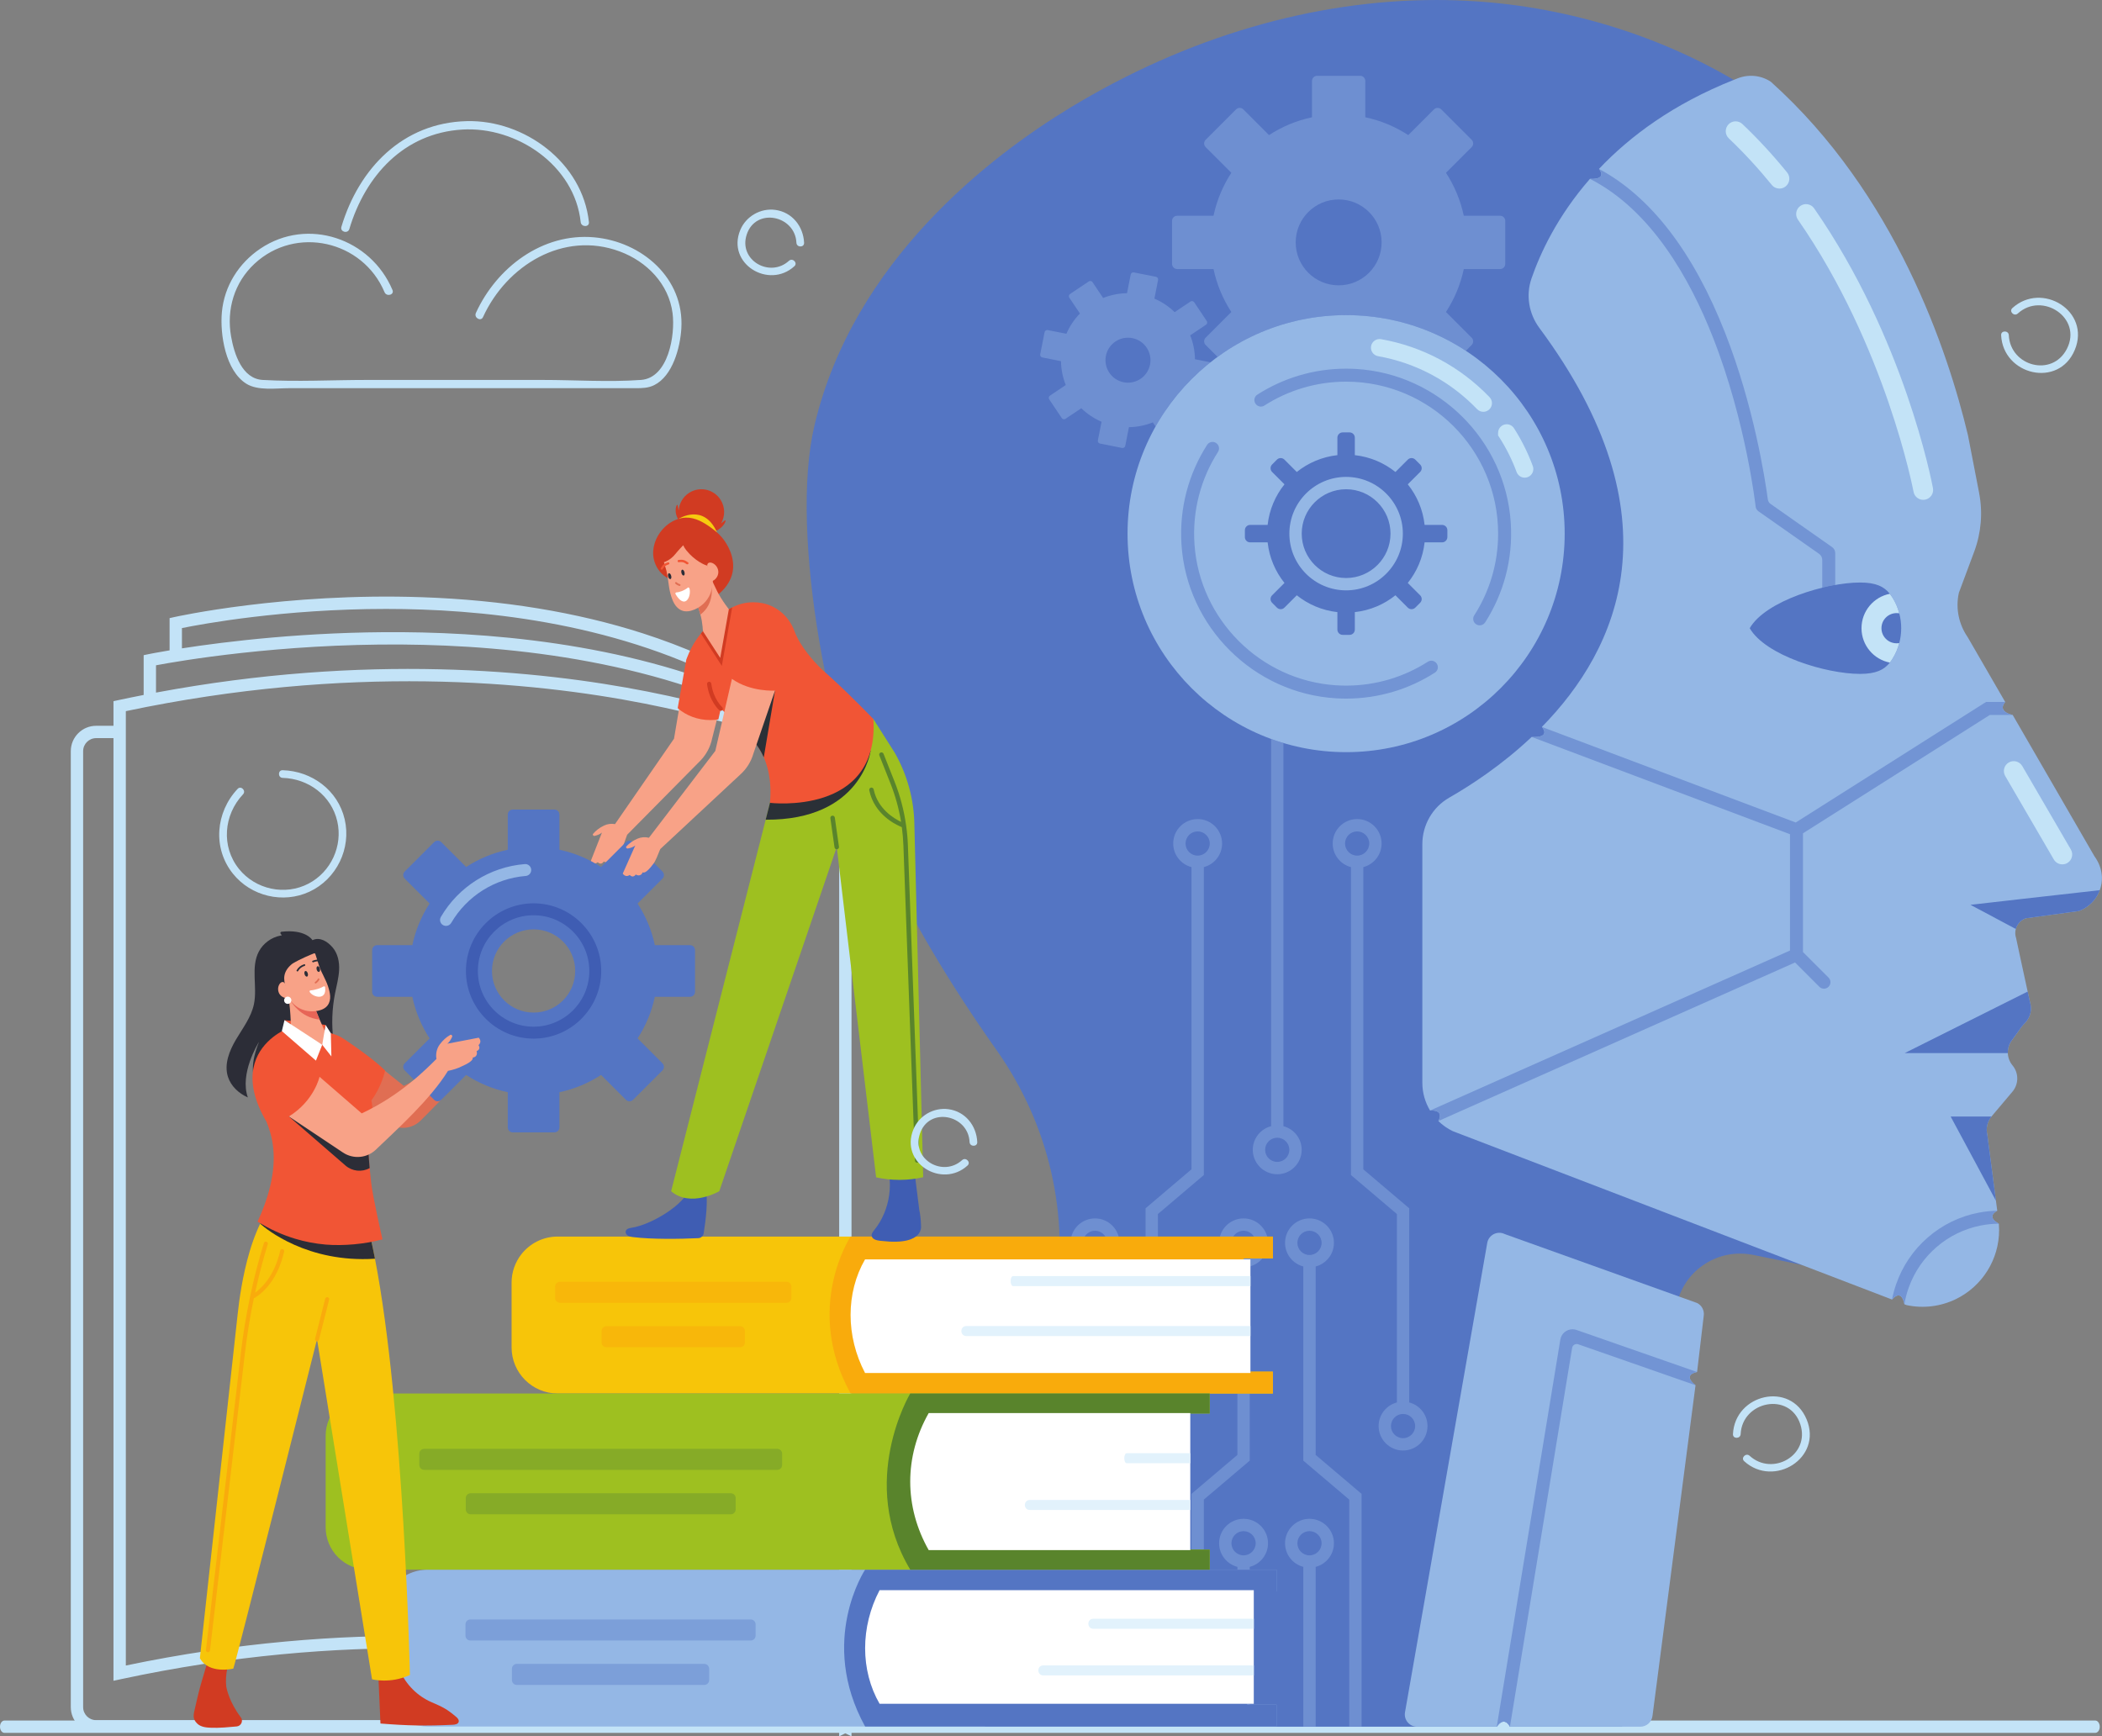<?xml version="1.0" encoding="UTF-8"?><svg xmlns="http://www.w3.org/2000/svg" xmlns:xlink="http://www.w3.org/1999/xlink" height="703.4" preserveAspectRatio="xMidYMid meet" version="1.0" viewBox="0.0 0.0 851.4 703.4" width="851.4" zoomAndPan="magnify"><rect x="0.0" y="0.0" width="851.4" height="703.4" fill="#808080" stroke="none"/><defs><clipPath id="a"><path d="M 28 241 L 657 241 L 657 703.41 L 28 703.41 Z M 28 241"/></clipPath><clipPath id="b"><path d="M 576 30 L 851.371 30 L 851.371 530 L 576 530 Z M 576 30"/></clipPath></defs><g><g clip-path="url(#a)"><path d="M 33.676 304.285 C 33.676 301.383 36.039 299.02 38.941 299.02 L 45.965 299.02 L 45.965 680.883 L 48.988 680.234 C 139.949 660.715 214.641 667.582 261.277 676.781 C 293.961 683.227 317.727 691.652 330.504 696.836 L 38.941 696.836 C 36.039 696.836 33.676 694.473 33.676 691.566 L 33.676 304.285 M 645.848 696.836 L 354.293 696.836 C 367.113 691.641 390.969 683.18 423.719 676.738 C 470.316 667.57 544.938 660.734 635.797 680.234 L 638.82 680.883 L 638.82 299.02 L 645.848 299.02 C 648.75 299.02 651.113 301.383 651.113 304.285 L 651.113 691.566 C 651.113 694.473 648.75 696.836 645.848 696.836 M 633.82 674.703 C 591.785 665.914 553.234 662.703 519.336 662.703 C 480.316 662.703 447.469 666.957 422.539 671.875 C 381.609 679.945 354.305 691.176 344.895 695.402 L 344.895 309.18 C 351.234 306.199 379.32 293.75 423.719 285.016 C 469.98 275.914 543.859 269.113 633.82 288.09 L 633.82 674.703 M 621.602 280.57 C 536.715 264.719 467.008 271.383 422.539 280.152 C 399.07 284.777 380.098 290.441 366.395 295.23 C 416.141 267.992 476.891 261.418 521.898 261.098 C 571.715 260.738 612.324 267.762 621.602 269.508 L 621.602 280.57 M 611.094 262.652 C 594.066 260.012 562.523 256.082 525.547 256.082 C 524.359 256.082 523.164 256.086 521.969 256.094 C 479.074 256.391 422.043 262.301 373.262 286.039 C 418.414 256.785 472.762 248.371 513.867 246.93 C 562.223 245.234 602.004 252.59 611.094 254.434 L 611.094 262.652 M 311.527 286.039 C 262.742 262.301 205.711 256.391 162.82 256.094 C 124.285 255.828 91.266 259.926 73.695 262.652 L 73.695 254.434 C 81.852 252.777 114.766 246.68 156.406 246.68 C 161.141 246.68 165.984 246.758 170.918 246.93 C 212.027 248.371 266.375 256.785 311.527 286.039 M 162.891 261.098 C 207.898 261.418 268.645 267.992 318.395 295.23 C 304.688 290.441 285.715 284.777 262.246 280.152 C 217.781 271.383 148.078 264.719 63.188 280.57 L 63.188 269.508 C 72.465 267.762 113.035 260.738 162.891 261.098 M 339.895 695.402 C 330.484 691.176 303.18 679.945 262.246 671.875 C 215.664 662.688 141.391 655.797 50.965 674.703 L 50.965 288.09 C 141.027 269.094 214.977 275.926 261.277 285.055 C 305.613 293.801 333.574 306.203 339.895 309.18 L 339.895 695.402 M 28.676 304.285 L 28.676 691.566 C 28.676 697.227 33.281 701.836 38.941 701.836 L 339.895 701.836 L 339.895 703.406 L 342.395 702.137 L 344.895 703.41 L 344.895 701.836 L 645.848 701.836 C 651.508 701.836 656.113 697.227 656.113 691.566 L 656.113 304.285 C 656.113 298.625 651.508 294.02 645.848 294.02 L 638.82 294.02 L 638.82 284.047 L 636.848 283.621 C 633.406 282.883 629.996 282.191 626.602 281.527 L 626.602 265.41 L 624.605 264.996 C 624.492 264.973 621.473 264.355 616.094 263.457 L 616.094 250.406 L 614.145 249.969 C 613.703 249.867 569.324 240 513.816 241.93 C 481.172 243.062 451.086 247.992 424.402 256.578 C 391.812 267.062 364.246 283.07 342.395 304.148 C 320.539 283.07 292.973 267.062 260.387 256.578 C 233.699 247.992 203.617 243.062 170.973 241.93 C 115.461 240 71.082 249.867 70.641 249.969 L 68.695 250.406 L 68.695 263.457 C 63.312 264.355 60.293 264.973 60.18 264.996 L 58.188 265.41 L 58.188 281.527 C 54.793 282.191 51.383 282.883 47.941 283.621 L 45.965 284.047 L 45.965 294.02 L 38.941 294.02 C 33.281 294.02 28.676 298.625 28.676 304.285" fill="#c3e3f7"/></g><g><path d="M 1.812 696.992 L 848.676 696.992 C 849.68 696.992 850.488 698.113 850.488 699.492 C 850.488 700.875 849.68 701.992 848.676 701.992 L 1.812 701.992 C 0.812 701.992 0 700.875 0 699.492 C 0 698.113 0.812 696.992 1.812 696.992" fill="#c3e3f7"/></g><g><path d="M 403.82 425.652 C 424.949 455.703 433.32 492.152 427.398 528.312 L 398.988 699.492 L 606.25 699.492 C 609.461 694.852 611.578 699.492 611.578 699.492 L 657.02 699.492 L 675.723 557.305 L 676.359 551.953 L 678.539 533.895 C 678.539 531.754 678.82 529.602 679.371 527.512 C 679.57 526.742 679.801 525.973 680.078 525.223 C 681.398 521.473 683.602 518.043 686.5 515.234 C 691.539 510.441 698.031 507.832 704.852 507.832 C 705.949 507.832 707.07 507.914 708.148 508.043 C 708.801 508.121 709.449 508.215 710.121 508.352 L 726.031 511.621 L 737.469 514.012 L 737.551 514.055 L 773.77 521.492 C 775.422 521.844 777.059 522.023 778.699 522.023 C 782.27 522.023 785.73 521.234 788.98 519.672 C 797.078 515.715 802.359 507.332 802.359 498.332 C 802.359 497.324 802.289 496.312 802.148 495.145 L 797.699 461.074 C 796.672 456.312 797.879 451.312 800.973 447.594 L 809.5 437.484 C 809.781 437.145 809.789 436.664 809.5 436.324 C 807.281 433.645 806 430.262 805.891 426.824 C 805.762 423.281 806.898 419.703 809.109 416.824 L 809.23 416.672 L 812.879 411.602 C 813.5 410.742 814.141 410.062 814.629 409.582 C 814.73 409.461 814.852 409.352 814.961 409.234 C 815.23 408.941 815.32 408.562 815.211 408.203 L 815.09 407.863 L 810.852 388.332 L 809.449 381.793 C 809.02 380.312 808.84 378.754 808.922 377.164 L 808.941 376.965 C 809 376.145 809.141 375.332 809.34 374.582 L 809.34 373.992 L 809.621 373.414 L 809.621 372.133 L 811.078 370.602 C 811.129 370.504 811.398 370.113 811.469 370.012 L 811.828 369.473 L 812.039 369.273 C 812.18 369.094 812.352 368.902 812.531 368.703 C 812.871 368.332 813.191 368.043 813.43 367.824 L 813.57 367.684 L 813.77 367.512 C 814.102 367.242 814.449 366.973 814.84 366.703 C 815.309 366.363 815.91 366.012 816.512 365.703 L 816.648 365.645 C 816.98 365.484 817.461 365.254 818.07 365.043 L 818.762 364.805 L 834.672 362.633 L 834.672 361.672 L 836.871 361.672 L 836.871 360.652 L 841.879 360.645 C 842.941 359.664 843.648 358.332 843.91 356.832 L 843.949 356.555 C 843.988 356.191 844.012 355.863 844 355.555 L 843.961 355.133 C 843.84 353.832 843.309 352.473 842.41 351.254 L 842.172 350.934 L 790.73 262.004 C 786.148 255.215 784.488 246.812 786.16 238.902 L 786.238 238.484 L 786.27 238.441 C 786.328 238.172 786.43 237.812 786.578 237.422 L 792.77 220.812 C 795.102 214.512 795.66 207.723 794.422 201.215 C 794.422 201.215 763.359 79.102 707.148 35.344 C 675.09 15.281 636.012 2.902 597.121 0.492 C 592.09 0.172 586.973 0.004 581.879 0.004 C 531.781 0.004 480.441 15.102 433.43 43.645 C 401.52 63.004 345.621 105.484 329.891 172.352 C 319.52 216.371 336.23 302.734 357.539 347.633 C 369.539 373.043 384.68 398.562 403.82 425.652" fill="#5475c3"/></g><g><path d="M 551.5 699.492 L 546.5 699.492 L 546.5 607.492 L 527.898 591.703 L 527.898 513.055 C 523.648 511.941 520.5 508.082 520.5 503.484 C 520.5 498.023 524.941 493.582 530.398 493.582 C 535.859 493.582 540.301 498.023 540.301 503.484 C 540.301 508.082 537.148 511.941 532.898 513.055 L 532.898 589.383 L 551.5 605.172 L 551.5 699.492 M 530.398 498.582 C 527.699 498.582 525.5 500.781 525.5 503.484 C 525.5 506.191 527.699 508.395 530.398 508.395 C 533.109 508.395 535.301 506.191 535.301 503.484 C 535.301 500.781 533.109 498.582 530.398 498.582" fill="#6e8fd1"/></g><g><path d="M 427.43 699.492 L 422.43 699.492 L 422.43 699.426 L 427.43 699.426 L 427.43 699.492 M 453.098 500.93 L 447.711 500.93 C 446.848 499.523 445.297 498.582 443.531 498.582 C 441.758 498.582 440.203 499.523 439.34 500.93 L 433.953 500.93 C 435.086 496.703 438.953 493.582 443.531 493.582 C 448.105 493.582 451.969 496.703 453.098 500.93" fill="#6e8fd1"/></g><g><path d="M 532.898 699.492 L 527.898 699.492 L 527.898 634.742 C 523.648 633.633 520.5 629.773 520.5 625.172 C 520.5 619.711 524.941 615.273 530.398 615.273 C 535.859 615.273 540.301 619.711 540.301 625.172 C 540.301 629.773 537.148 633.633 532.898 634.742 L 532.898 699.492 M 530.398 620.273 C 527.699 620.273 525.5 622.473 525.5 625.172 C 525.5 627.871 527.699 630.074 530.398 630.074 C 533.109 630.074 535.301 627.871 535.301 625.172 C 535.301 622.473 533.109 620.273 530.398 620.273" fill="#6e8fd1"/></g><g><path d="M 487.602 699.492 L 482.602 699.492 L 482.602 699.426 L 487.602 699.426 L 487.602 699.492 M 487.602 627.754 L 482.602 627.754 L 482.602 605.172 L 501.199 589.383 L 501.199 564.504 L 506.199 564.504 L 506.199 591.703 L 487.602 607.492 L 487.602 627.754 M 506.48 512.977 L 506.48 510.176 L 503.734 510.176 L 503.734 509.773 L 511.336 509.773 C 510.09 511.281 508.406 512.41 506.48 512.977 M 513.266 500.93 L 507.879 500.93 C 507.016 499.523 505.465 498.582 503.699 498.582 C 501.93 498.582 500.375 499.523 499.512 500.93 L 494.125 500.93 C 495.254 496.703 499.121 493.582 503.699 493.582 C 508.277 493.582 512.137 496.703 513.266 500.93" fill="#6e8fd1"/></g><g><path d="M 469 500.93 L 464 500.93 L 464 489.484 L 482.602 473.691 L 482.602 351.273 C 478.352 350.164 475.199 346.305 475.199 341.703 C 475.199 336.242 479.641 331.805 485.102 331.805 C 490.559 331.805 495 336.242 495 341.703 C 495 346.305 491.852 350.164 487.602 351.273 L 487.602 476.012 L 469 491.805 L 469 500.93 M 485.102 336.805 C 482.391 336.805 480.199 339.004 480.199 341.703 C 480.199 344.414 482.391 346.613 485.102 346.613 C 487.801 346.613 490 344.414 490 341.703 C 490 339.004 487.801 336.805 485.102 336.805" fill="#6e8fd1"/></g><g><path d="M 568.301 587.602 C 562.84 587.602 558.398 583.164 558.398 577.703 C 558.398 573.102 561.551 569.242 565.801 568.133 L 565.801 491.805 L 547.199 476.012 L 547.199 351.273 C 542.949 350.164 539.801 346.305 539.801 341.703 C 539.801 336.242 544.238 331.805 549.699 331.805 C 555.16 331.805 559.602 336.242 559.602 341.703 C 559.602 346.305 556.449 350.164 552.199 351.273 L 552.199 473.691 L 570.801 489.484 L 570.801 568.133 C 575.051 569.242 578.199 573.102 578.199 577.703 C 578.199 583.164 573.762 587.602 568.301 587.602 M 568.301 572.793 C 565.602 572.793 563.398 574.992 563.398 577.703 C 563.398 580.402 565.602 582.602 568.301 582.602 C 571 582.602 573.199 580.402 573.199 577.703 C 573.199 574.992 571 572.793 568.301 572.793 M 549.699 336.805 C 547 336.805 544.801 339.004 544.801 341.703 C 544.801 344.414 547 346.613 549.699 346.613 C 552.398 346.613 554.602 344.414 554.602 341.703 C 554.602 339.004 552.398 336.805 549.699 336.805" fill="#6e8fd1"/></g><g><path d="M 506.199 699.492 L 501.199 699.492 L 501.199 699.426 L 506.199 699.426 L 506.199 699.492 M 506.199 690.594 L 505.207 690.594 L 505.207 690.207 L 506.199 690.207 L 506.199 690.594 M 506.199 635.863 L 501.199 635.863 L 501.199 634.742 C 496.941 633.633 493.789 629.773 493.789 625.172 C 493.789 619.711 498.238 615.273 503.699 615.273 C 509.16 615.273 513.602 619.711 513.602 625.172 C 513.602 629.773 510.449 633.633 506.199 634.742 L 506.199 635.863 M 503.699 620.273 C 500.988 620.273 498.789 622.473 498.789 625.172 C 498.789 627.871 500.988 630.074 503.699 630.074 C 506.398 630.074 508.602 627.871 508.602 625.172 C 508.602 622.473 506.398 620.273 503.699 620.273" fill="#6e8fd1"/></g><g><path d="M 517.34 475.691 C 511.879 475.691 507.43 471.254 507.43 465.793 C 507.43 461.191 510.578 457.332 514.84 456.223 L 514.84 299.344 C 516.484 299.945 518.152 300.496 519.84 301.004 L 519.84 456.223 C 524.09 457.332 527.238 461.191 527.238 465.793 C 527.238 471.254 522.801 475.691 517.34 475.691 M 517.34 460.895 C 514.629 460.895 512.43 463.082 512.43 465.793 C 512.43 468.492 514.629 470.691 517.34 470.691 C 520.039 470.691 522.238 468.492 522.238 465.793 C 522.238 463.082 520.039 460.895 517.34 460.895" fill="#6e8fd1"/></g><g><path d="M 464 699.492 L 469 699.492 L 469 699.426 L 464 699.426 Z M 464 699.492" fill="#6e8fd1"/></g><g><path d="M 493.16 144.582 L 488.336 139.758 C 487.52 138.941 487.52 137.617 488.336 136.801 L 498.742 126.391 C 495.344 121.164 492.859 115.293 491.523 108.992 L 476.816 108.992 C 475.66 108.992 474.727 108.055 474.727 106.898 L 474.727 89.488 C 474.727 88.332 475.66 87.395 476.816 87.395 L 491.523 87.395 C 492.859 81.094 495.344 75.223 498.742 69.996 L 488.336 59.59 C 487.52 58.77 487.52 57.445 488.336 56.629 L 500.648 44.316 C 501.055 43.91 501.59 43.703 502.129 43.703 C 502.66 43.703 503.199 43.91 503.605 44.316 L 514.012 54.727 C 519.238 51.328 525.113 48.844 531.414 47.508 L 531.414 32.801 C 531.414 31.645 532.352 30.707 533.508 30.707 L 550.918 30.707 C 552.07 30.707 553.008 31.645 553.008 32.801 L 553.008 47.508 C 559.309 48.844 565.184 51.328 570.41 54.727 L 580.816 44.316 C 581.227 43.91 581.762 43.703 582.297 43.703 C 582.832 43.703 583.367 43.91 583.773 44.316 L 596.086 56.629 C 596.902 57.445 596.902 58.77 596.086 59.59 L 585.68 69.996 C 589.078 75.223 591.562 81.094 592.898 87.395 L 607.605 87.395 C 608.762 87.395 609.695 88.332 609.695 89.488 L 609.695 106.898 C 609.695 108.055 608.762 108.992 607.605 108.992 L 592.898 108.992 C 591.562 115.293 589.078 121.164 585.68 126.391 L 596.086 136.801 C 596.902 137.617 596.902 138.941 596.086 139.758 L 593.734 142.109 C 579.805 132.969 563.141 127.652 545.238 127.652 C 525.773 127.652 507.773 133.938 493.16 144.582 M 542.211 80.797 C 532.602 80.797 524.812 88.586 524.812 98.195 C 524.812 107.805 532.602 115.59 542.211 115.59 C 551.82 115.59 559.609 107.805 559.609 98.195 C 559.609 88.586 551.82 80.797 542.211 80.797" fill="#6e8fd1"/></g><g><path d="M 454.703 181.484 C 454.637 181.484 454.562 181.477 454.492 181.465 L 445.547 179.691 C 444.953 179.574 444.566 179 444.684 178.406 L 446.18 170.852 C 443.078 169.523 440.316 167.652 437.977 165.375 L 431.57 169.66 C 431.387 169.789 431.172 169.848 430.965 169.848 C 430.609 169.848 430.262 169.676 430.051 169.359 L 424.98 161.785 C 424.641 161.281 424.777 160.602 425.281 160.266 L 431.684 155.977 C 430.469 152.945 429.789 149.68 429.746 146.305 L 422.191 144.809 C 421.598 144.691 421.211 144.117 421.328 143.523 L 423.098 134.578 C 423.203 134.059 423.66 133.695 424.172 133.695 C 424.242 133.695 424.312 133.703 424.387 133.715 L 431.941 135.211 C 433.266 132.109 435.141 129.348 437.418 127.008 L 433.129 120.602 C 432.793 120.102 432.93 119.422 433.43 119.082 L 441.008 114.012 C 441.195 113.887 441.406 113.824 441.613 113.824 C 441.969 113.824 442.316 113.996 442.527 114.312 L 446.812 120.715 C 449.844 119.5 453.113 118.82 456.488 118.777 L 457.98 111.223 C 458.086 110.699 458.543 110.34 459.055 110.34 C 459.125 110.34 459.195 110.344 459.27 110.359 L 468.215 112.129 C 468.809 112.246 469.191 112.824 469.074 113.414 L 467.578 120.973 C 470.684 122.297 473.445 124.172 475.785 126.449 L 482.188 122.16 C 482.379 122.035 482.59 121.977 482.797 121.977 C 483.152 121.977 483.496 122.145 483.711 122.461 L 488.781 130.035 C 489.117 130.539 488.984 131.219 488.48 131.559 L 482.078 135.844 C 483.293 138.875 483.973 142.145 484.016 145.52 L 490.293 146.762 C 481.305 153.883 473.727 162.719 468.059 172.77 L 466.945 171.109 C 463.918 172.32 460.648 173.004 457.273 173.047 L 455.777 180.602 C 455.676 181.121 455.219 181.484 454.703 181.484 M 456.871 136.801 C 452.609 136.801 448.801 139.805 447.941 144.145 C 446.969 149.078 450.176 153.871 455.113 154.848 C 455.711 154.969 456.305 155.023 456.891 155.023 C 461.152 155.023 464.961 152.02 465.816 147.68 C 466.797 142.742 463.586 137.949 458.648 136.973 C 458.051 136.855 457.457 136.801 456.871 136.801" fill="#6e8fd1"/></g><g clip-path="url(#b)"><path d="M 576.109 341.984 L 576.109 438.633 C 576.109 442.672 577.223 446.531 579.238 449.871 C 579.238 449.871 585.148 449.234 582.602 454.133 C 584.27 455.781 586.238 457.184 588.441 458.234 L 729.68 512.383 L 729.699 512.395 L 766.352 526.441 C 770.461 521.773 771.359 528.363 771.359 528.363 L 772.289 528.711 C 779.031 530.145 785.98 529.273 792.16 526.312 C 802.98 521.031 809.723 510.133 809.723 498.332 C 809.723 497.453 809.68 496.594 809.621 495.723 C 804.102 492.691 808.973 490.473 808.973 490.473 L 808.441 486.434 L 804.961 459.781 C 804.32 457.164 804.91 454.371 806.629 452.312 L 815.129 442.234 C 817.699 439.172 817.738 434.715 815.18 431.621 C 813.941 430.133 813.309 428.363 813.262 426.602 C 813.191 424.723 813.77 422.863 814.961 421.312 L 815 421.273 L 818.859 415.902 C 819.289 415.305 819.852 414.793 820.359 414.234 C 822.43 412.004 823.148 408.863 822.219 405.953 L 821.289 401.691 L 818.051 386.762 L 816.59 379.934 C 816.32 379.145 816.238 378.344 816.281 377.555 C 816.309 377.152 816.379 376.754 816.48 376.363 L 816.488 376.332 L 816.5 376.305 C 816.551 376.102 816.621 375.902 816.699 375.715 L 816.699 375.703 L 816.719 375.652 C 816.801 375.465 816.879 375.273 816.988 375.094 L 817 375.062 L 817.109 374.852 C 817.199 374.703 817.281 374.562 817.379 374.434 L 817.488 374.262 L 817.52 374.223 C 817.648 374.055 817.789 373.883 817.922 373.723 L 818.191 373.453 L 818.449 373.215 L 818.52 373.145 C 818.68 373.012 818.852 372.883 819.02 372.762 C 819.27 372.594 819.531 372.434 819.809 372.293 C 820.031 372.191 820.25 372.082 820.488 372.004 L 841.57 369.121 C 841.828 369.074 841.961 369.074 841.961 369.074 L 842.031 369.043 L 842.039 369.031 L 842.09 369.031 C 842.422 368.902 842.762 368.773 843.09 368.613 C 843.328 368.504 843.57 368.383 843.801 368.254 C 843.949 368.184 844.09 368.102 844.23 368.023 L 844.238 368.012 L 844.309 367.973 C 844.559 367.824 844.801 367.672 845.039 367.504 C 845.32 367.324 845.57 367.133 845.82 366.934 C 847.922 365.352 849.551 363.172 850.488 360.613 C 850.801 359.773 851.039 358.883 851.191 357.961 C 851.211 357.824 851.23 357.684 851.238 357.555 C 851.352 356.781 851.391 356.012 851.359 355.242 L 851.359 355.172 L 851.309 354.531 C 851.059 351.805 850.02 349.164 848.352 346.895 L 815.23 289.633 C 815.23 289.633 808.781 288.434 812.191 284.371 L 796.973 258.074 C 793.41 252.914 792.078 246.531 793.371 240.422 C 793.41 240.293 793.41 240.172 793.449 240.082 L 799.672 223.383 C 802.461 215.832 803.16 207.672 801.648 199.824 L 801.641 199.742 L 797.109 176.312 C 788.988 142.305 767.828 78.484 717.262 33.121 C 713.328 30.484 708.328 30.004 703.91 31.703 C 703.34 31.922 702.789 32.145 702.23 32.371 C 677.738 42.113 660.18 55.184 647.66 68.422 L 647.672 68.434 C 647.879 68.703 651.141 72.773 644 72.453 C 630.66 87.734 623.77 102.824 620.328 112.793 C 617.98 119.594 619.23 127.082 623.52 132.863 C 680.262 209.371 655.488 262.922 624.531 294.473 L 624.539 294.484 C 624.77 294.754 628.359 298.941 620.379 298.543 C 608.23 310.012 595.641 318.191 587.012 323.121 C 580.25 326.992 576.109 334.203 576.109 341.984" fill="#94b7e5"/></g><g><path d="M 798.129 366.543 L 798.191 366.582 L 816.488 376.332 L 816.5 376.305 C 816.551 376.102 816.621 375.902 816.699 375.715 L 816.699 375.703 L 816.723 375.652 C 816.801 375.465 816.879 375.273 816.988 375.094 L 817 375.062 L 817.109 374.852 C 817.199 374.703 817.281 374.562 817.379 374.434 L 817.488 374.262 L 817.52 374.223 C 817.648 374.055 817.789 373.883 817.922 373.723 L 818.191 373.453 L 818.449 373.215 L 818.52 373.145 C 818.68 373.012 818.852 372.883 819.02 372.762 C 819.27 372.594 819.531 372.434 819.809 372.293 C 820.031 372.191 820.25 372.082 820.488 372.004 L 841.57 369.121 C 841.828 369.074 841.961 369.074 841.961 369.074 L 842.031 369.043 L 842.039 369.031 L 842.09 369.031 C 842.422 368.902 842.762 368.773 843.09 368.613 C 843.328 368.504 843.57 368.383 843.801 368.254 C 843.949 368.184 844.09 368.102 844.23 368.023 L 844.238 368.012 L 844.309 367.973 C 844.559 367.824 844.801 367.672 845.039 367.504 C 845.32 367.324 845.57 367.133 845.82 366.934 C 847.922 365.352 849.551 363.172 850.488 360.613 C 835.93 362.215 798.129 366.543 798.129 366.543" fill="#5475c3"/></g><g><path d="M 771.512 426.598 L 813.262 426.598 C 813.188 424.727 813.766 422.863 814.953 421.316 L 814.996 421.273 L 818.859 415.906 C 819.289 415.309 819.848 414.793 820.363 414.234 C 822.43 412.004 823.152 408.867 822.219 405.949 L 821.289 401.688 L 771.512 426.598" fill="#5475c3"/></g><g><path d="M 804.957 459.781 C 804.316 457.164 804.914 454.375 806.633 452.309 L 790.098 452.309 L 808.441 486.43 L 804.957 459.781" fill="#5475c3"/></g><g><path d="M 504.23 214.781 C 504.23 213.598 505.176 212.641 506.359 212.641 L 513.445 212.641 C 514.129 206.457 516.57 200.809 520.266 196.203 L 515.254 191.191 C 514.418 190.355 514.418 189.004 515.254 188.168 L 517.219 186.191 C 518.055 185.355 519.414 185.355 520.242 186.191 L 525.254 191.203 C 529.859 187.508 535.52 185.066 541.699 184.383 L 541.699 177.309 C 541.699 176.129 542.66 175.168 543.844 175.168 L 546.633 175.168 C 547.816 175.168 548.762 176.129 548.762 177.309 L 548.762 184.383 C 554.957 185.066 560.602 187.508 565.211 191.203 L 570.223 186.191 C 571.059 185.355 572.41 185.355 573.246 186.191 L 575.223 188.168 C 576.059 189.004 576.059 190.355 575.223 191.191 L 570.211 196.203 C 573.906 200.809 576.348 206.457 577.027 212.641 L 584.105 212.641 C 585.285 212.641 586.246 213.598 586.246 214.781 L 586.246 217.57 C 586.246 218.754 585.285 219.715 584.105 219.715 L 577.027 219.715 C 576.348 225.895 573.906 231.543 570.211 236.152 L 575.223 241.16 C 576.059 241.996 576.059 243.348 575.223 244.184 L 573.246 246.16 C 572.41 246.996 571.059 246.996 570.223 246.16 L 565.211 241.148 C 560.602 244.844 554.957 247.285 548.762 247.969 L 548.762 255.043 C 548.762 256.227 547.816 257.184 546.633 257.184 L 543.844 257.184 C 542.66 257.184 541.699 256.227 541.699 255.043 L 541.699 247.969 C 535.52 247.285 529.859 244.844 525.254 241.148 L 520.242 246.16 C 519.414 246.996 518.055 246.996 517.219 246.16 L 515.254 244.184 C 514.418 243.348 514.418 241.996 515.254 241.16 L 520.266 236.152 C 516.57 231.543 514.129 225.895 513.445 219.715 L 506.359 219.715 C 505.176 219.715 504.23 218.754 504.23 217.57 L 504.23 214.781 M 456.703 216.176 C 456.703 265.062 496.34 304.699 545.238 304.699 C 594.125 304.699 633.762 265.062 633.762 216.176 C 633.762 167.289 594.125 127.652 545.238 127.652 C 496.34 127.652 456.703 167.289 456.703 216.176" fill="#94b7e5"/></g><g><path d="M 545.238 283.008 C 543.914 283.008 542.586 282.969 541.246 282.891 C 507.789 280.934 480.664 253.941 478.547 220.496 C 477.605 205.641 481.555 191.723 488.938 180.207 C 489.441 179.426 490.277 179.016 491.125 179.016 C 491.785 179.016 492.449 179.266 492.965 179.777 L 493.004 179.816 C 493.879 180.691 494 182.051 493.332 183.094 C 486.477 193.797 482.859 206.762 483.824 220.582 C 485.953 251.012 510.551 275.547 540.98 277.602 C 542.41 277.695 543.828 277.742 545.238 277.742 C 557.402 277.742 568.758 274.199 578.316 268.078 C 578.762 267.793 579.266 267.652 579.762 267.652 C 580.426 267.652 581.086 267.902 581.586 268.402 L 581.637 268.453 C 582.805 269.625 582.602 271.582 581.211 272.473 C 570.82 279.137 558.477 283.008 545.238 283.008" fill="#7294d4"/></g><g><path d="M 599.348 253.324 C 598.68 253.324 598.004 253.074 597.484 252.555 C 596.621 251.691 596.453 250.34 597.109 249.312 C 603.25 239.742 606.805 228.359 606.805 216.176 C 606.805 182.227 579.18 154.609 545.238 154.609 C 533.035 154.609 521.656 158.18 512.082 164.316 C 511.664 164.586 511.195 164.715 510.727 164.715 C 510.051 164.715 509.383 164.449 508.879 163.945 L 508.836 163.902 C 507.664 162.73 507.867 160.77 509.262 159.875 C 519.652 153.215 532 149.348 545.238 149.348 C 546.566 149.348 547.898 149.387 549.242 149.465 C 582.684 151.426 609.801 178.402 611.93 211.836 C 612.875 226.684 608.93 240.605 601.559 252.117 C 601.051 252.91 600.203 253.324 599.348 253.324" fill="#7294d4"/></g><g><path d="M 573.98 699.492 L 606.246 699.492 C 609.457 694.852 611.586 699.492 611.586 699.492 L 664.395 699.492 C 666.91 699.492 669.035 697.609 669.332 695.105 L 686.758 561.152 C 681.117 556.723 687.391 555.809 687.391 555.809 L 690.105 532.875 C 690.348 530.781 689.254 528.758 687.367 527.836 L 680.074 525.223 L 609.488 499.922 C 606.488 498.449 602.922 500.281 602.387 503.574 L 569.074 693.715 C 568.582 696.746 570.918 699.492 573.98 699.492" fill="#94b7e5"/></g><g><path d="M 611.586 699.492 C 611.586 699.492 610.641 697.43 609.059 697.43 C 608.266 697.43 607.316 697.945 606.246 699.492 L 632 542.684 C 632.402 540.191 634.551 538.488 636.922 538.488 C 637.465 538.488 638.02 538.578 638.566 538.77 L 676.359 551.953 L 687.391 555.809 C 687.391 555.809 684.406 556.242 684.406 557.965 C 684.402 558.738 685.008 559.777 686.758 561.152 L 675.719 557.301 L 639.23 544.566 C 639.027 544.496 638.824 544.465 638.621 544.465 C 637.738 544.465 636.934 545.105 636.777 546.031 L 611.586 699.492" fill="#7294d4"/></g><g><path d="M 708.711 254.488 C 715.098 265.559 739.699 272.996 753.398 272.996 C 759.879 272.996 763.148 271.34 765.461 268.418 C 765.809 267.988 766.129 267.527 766.43 267.047 C 767.738 264.996 768.688 262.789 769.289 260.496 C 770.328 256.566 770.328 252.418 769.289 248.477 C 768.699 246.188 767.738 243.969 766.43 241.918 C 766.117 241.438 765.801 240.977 765.461 240.547 C 763.141 237.637 759.867 235.977 753.398 235.977 C 739.699 235.977 715.098 243.418 708.711 254.488" fill="#5475c3"/></g><g><path d="M 582.598 454.133 C 583.875 451.68 583.031 450.617 581.871 450.164 C 583.031 450.613 583.879 451.68 582.602 454.129 L 582.598 454.133 M 621.398 298.57 C 621.086 298.57 620.75 298.562 620.391 298.543 L 620.383 298.539 C 620.742 298.559 621.082 298.566 621.398 298.566 C 624.711 298.566 625.555 297.613 625.543 296.629 C 625.559 297.617 624.715 298.57 621.398 298.57 M 625.422 295.969 C 625.176 295.227 624.625 294.586 624.539 294.488 L 624.547 294.492 C 624.648 294.613 625.18 295.242 625.422 295.969" fill="#5475c3"/></g><g><path d="M 582.602 454.129 C 583.879 451.68 583.031 450.613 581.871 450.164 C 581.188 449.898 580.398 449.844 579.863 449.844 C 579.488 449.844 579.242 449.867 579.242 449.867 L 725.023 385.059 L 725.023 337.941 L 620.391 298.543 C 620.75 298.562 621.086 298.57 621.398 298.57 C 624.715 298.57 625.559 297.617 625.543 296.629 C 625.539 296.406 625.492 296.184 625.422 295.969 C 625.18 295.242 624.648 294.613 624.547 294.492 L 727.352 333.195 L 803.871 284.723 L 804.43 284.375 L 812.188 284.375 C 808.777 288.438 815.23 289.637 815.23 289.637 L 805.957 289.637 L 730.285 337.574 L 730.285 385.672 L 740.641 396.027 C 741.676 397.059 741.676 398.719 740.641 399.754 C 740.129 400.27 739.453 400.527 738.781 400.527 C 738.105 400.527 737.434 400.27 736.918 399.754 L 727.078 389.902 L 582.598 454.133" fill="#7294d4"/></g><g><path d="M 647.754 68.539 C 647.715 68.488 647.684 68.453 647.672 68.438 C 647.688 68.457 647.715 68.492 647.754 68.539" fill="#5475c3"/></g><g><path d="M 738.086 238.082 L 738.086 226.82 C 738.086 225.84 737.609 224.926 736.809 224.363 L 712.219 207.102 C 711.602 206.668 711.199 205.992 711.109 205.242 C 711.078 204.895 707.25 170.898 693.84 136.738 C 684.453 112.816 668.773 85.074 643.996 72.457 C 644.266 72.469 644.516 72.473 644.754 72.473 C 650.469 72.473 648.258 69.207 647.754 68.539 C 647.715 68.492 647.688 68.457 647.672 68.438 C 668.52 79.582 685.875 102.031 698.734 134.812 C 710.367 164.438 714.926 193.973 716.055 202.34 C 716.152 203.066 716.555 203.719 717.156 204.141 L 742.07 221.625 C 742.871 222.188 743.348 223.105 743.348 224.082 L 743.348 236.969 C 741.629 237.273 739.867 237.645 738.086 238.082" fill="#7294d4"/></g><g><path d="M 743.348 251.328 L 738.086 251.328 L 738.086 238.082 C 739.867 237.645 741.629 237.273 743.348 236.969 L 743.348 251.328" fill="#5475c3"/></g><g><path d="M 766.355 526.445 C 766.355 526.441 766.355 526.438 766.355 526.438 C 767.133 525.555 767.793 525.078 768.355 524.879 C 767.793 525.078 767.133 525.559 766.355 526.445 M 808.355 494.914 C 807.223 494.047 806.91 493.266 807 492.609 C 806.91 493.266 807.223 494.047 808.355 494.914" fill="#a7bfe7"/></g><g><path d="M 771.363 528.359 C 771.363 528.359 770.871 524.77 768.961 524.77 C 768.773 524.77 768.57 524.805 768.355 524.879 C 767.793 525.078 767.133 525.555 766.355 526.438 C 766.754 524.336 767.301 522.297 767.996 520.309 C 773.09 505.461 785.906 494.164 801.633 491.219 C 804.012 490.777 806.461 490.516 808.969 490.473 C 808.969 490.473 807.18 491.289 807 492.609 C 806.91 493.266 807.223 494.047 808.355 494.914 C 808.695 495.176 809.113 495.445 809.617 495.723 C 807.105 495.734 804.652 495.988 802.273 496.461 C 788.805 499.102 777.793 508.723 773.195 521.383 C 772.375 523.625 771.754 525.949 771.363 528.359" fill="#7294d4"/></g><g><path d="M 753.988 254.488 C 753.988 261.398 758.922 267.148 765.461 268.418 C 765.809 267.988 766.129 267.527 766.43 267.047 C 767.738 264.996 768.688 262.789 769.289 260.496 C 768.938 260.566 768.57 260.598 768.199 260.598 C 764.809 260.598 762.07 257.859 762.07 254.488 C 762.07 251.109 764.809 248.367 768.199 248.367 C 768.57 248.367 768.938 248.398 769.289 248.477 C 768.699 246.188 767.738 243.969 766.43 241.918 C 766.117 241.438 765.801 240.977 765.461 240.547 C 758.922 241.816 753.988 247.578 753.988 254.488" fill="#c3e3f7"/></g><g><path d="M 527.25 216.176 C 527.25 206.262 535.316 198.195 545.23 198.195 C 555.148 198.195 563.215 206.262 563.215 216.176 C 563.215 226.09 555.148 234.156 545.23 234.156 C 535.316 234.156 527.25 226.09 527.25 216.176 Z M 522.25 216.176 C 522.25 228.848 532.559 239.156 545.23 239.156 C 557.902 239.156 568.215 228.848 568.215 216.176 C 568.215 203.504 557.902 193.195 545.23 193.195 C 532.559 193.195 522.25 203.504 522.25 216.176" fill="#94b7e5"/></g><g><path d="M 700.102 50.398 C 701.621 48.797 704.152 48.73 705.754 50.254 C 712.051 56.23 718.141 62.832 723.863 69.871 C 725.258 71.586 724.996 74.102 723.281 75.496 C 722.543 76.102 721.648 76.395 720.762 76.395 C 719.598 76.395 718.445 75.891 717.656 74.918 C 712.148 68.145 706.289 61.797 700.246 56.055 C 698.645 54.531 698.578 52 700.102 50.398" fill="#c3e3f7"/></g><g><path d="M 729.238 83.406 C 731.055 82.148 733.547 82.598 734.805 84.41 C 771.348 137.023 782.477 195.297 782.934 197.754 C 783.336 199.926 781.902 202.012 779.73 202.414 C 779.484 202.461 779.238 202.484 778.996 202.484 C 777.105 202.484 775.426 201.137 775.066 199.215 C 774.961 198.629 763.805 140.188 728.234 88.977 C 726.973 87.16 727.426 84.668 729.238 83.406" fill="#c3e3f7"/></g><g><path d="M 813.641 308.887 C 815.551 307.773 817.996 308.422 819.109 310.332 L 838.789 344.141 C 839.902 346.051 839.254 348.5 837.348 349.609 C 836.715 349.98 836.02 350.152 835.34 350.152 C 833.961 350.152 832.617 349.441 831.879 348.164 L 812.195 314.355 C 811.086 312.445 811.73 309.996 813.641 308.887" fill="#c3e3f7"/></g><g><path d="M 555.344 140.23 C 555.684 138.328 557.504 137.055 559.402 137.398 C 576.23 140.387 591.422 148.512 603.332 160.898 C 604.672 162.289 604.629 164.508 603.234 165.844 C 602.559 166.496 601.684 166.824 600.809 166.824 C 599.891 166.824 598.973 166.465 598.289 165.75 C 587.41 154.438 573.539 147.02 558.18 144.289 C 556.273 143.949 555.008 142.133 555.344 140.23" fill="#c3e3f7"/></g><g><path d="M 610.289 171.867 C 611.562 171.867 612.676 172.551 613.289 173.566 C 616.328 178.32 618.871 183.441 620.852 188.789 C 621.523 190.602 620.598 192.613 618.785 193.285 C 618.387 193.434 617.973 193.504 617.57 193.504 C 616.148 193.504 614.809 192.629 614.289 191.219 C 612.473 186.312 610.137 181.617 607.344 177.262 L 606.789 176.398 L 606.789 175.363 C 606.789 173.43 608.355 171.867 610.289 171.867" fill="#c3e3f7"/></g><g><path d="M 154.688 654.535 L 154.688 680.75 C 154.688 691.066 163.055 699.422 173.371 699.422 L 517.027 699.422 L 517.027 690.594 L 505.207 690.594 L 505.207 644.691 L 517.027 644.691 L 517.027 635.863 L 173.371 635.863 C 167.379 635.863 162.055 638.688 158.629 643.062 C 156.152 646.23 154.688 650.211 154.688 654.535" fill="#94b7e5"/></g><g><path d="M 350.418 699.426 L 517.027 699.426 L 517.027 690.594 L 505.207 690.594 L 505.207 644.699 L 517.027 644.699 L 517.027 635.863 L 350.418 635.863 C 350.418 635.863 331.262 664.719 350.418 699.426" fill="#5475c3"/></g><g><path d="M 507.836 644.184 L 507.836 690.207 L 356.27 690.207 C 348.461 676.672 348.461 659.074 356.27 644.184 L 507.836 644.184" fill="#fff"/></g><g><path d="M 207.215 519.617 L 207.215 545.828 C 207.215 556.137 215.578 564.504 225.891 564.504 L 515.555 564.504 L 515.555 555.668 L 503.734 555.668 L 503.734 509.773 L 515.555 509.773 L 515.555 500.93 L 225.891 500.93 C 219.902 500.93 214.57 503.762 211.152 508.133 C 208.68 511.312 207.215 515.285 207.215 519.617" fill="#f7c509"/></g><g><path d="M 344.527 564.496 L 515.555 564.496 L 515.555 555.664 L 503.734 555.664 L 503.734 509.77 L 515.555 509.77 L 515.555 500.934 L 344.527 500.934 C 344.527 500.934 325.371 529.789 344.527 564.496" fill="#f9ab0c"/></g><g><path d="M 506.48 510.176 L 506.48 556.199 L 350.383 556.199 C 342.57 541.309 342.57 523.715 350.383 510.176 L 506.48 510.176" fill="#fff"/></g><g><path d="M 131.91 581.641 L 131.91 618.727 C 131.91 628.195 139.578 635.863 149.047 635.863 L 489.969 635.863 L 489.969 627.754 L 479.117 627.754 L 479.117 572.602 L 489.969 572.602 L 489.969 564.504 L 149.047 564.504 C 139.578 564.504 131.91 572.172 131.91 581.641" fill="#9ec020"/></g><g><path d="M 368.688 635.863 L 489.969 635.863 L 489.969 627.754 L 479.117 627.754 L 479.117 572.602 L 489.969 572.602 L 489.969 564.504 L 368.688 564.504 C 368.688 564.504 347.285 600.195 368.688 635.863" fill="#59842c"/></g><g><path d="M 482.117 572.445 L 482.117 627.941 L 376.156 627.941 C 366.191 610.344 366.191 590.039 376.156 572.445 L 482.117 572.445" fill="#fff"/></g><g><path d="M 506.48 521.008 L 410.375 521.008 C 409.02 521.008 409.02 516.945 410.375 516.945 L 506.48 516.945 L 506.48 521.008" fill="#e2f2fc"/></g><g><path d="M 506.48 541.238 L 391.426 541.238 C 388.719 541.238 388.719 537.176 391.426 537.176 L 506.48 537.176 L 506.48 541.238" fill="#e2f2fc"/></g><g><path d="M 482.117 592.746 L 456.398 592.746 C 455.043 592.746 455.043 588.688 456.398 588.688 L 482.117 588.688 L 482.117 592.746" fill="#e2f2fc"/></g><g><path d="M 482.117 611.699 L 417.145 611.699 C 414.434 611.699 414.434 607.637 417.145 607.637 L 482.117 607.637 L 482.117 611.699" fill="#e2f2fc"/></g><g><path d="M 507.836 659.812 L 442.859 659.812 C 440.152 659.812 440.152 655.754 442.859 655.754 L 507.836 655.754 L 507.836 659.812" fill="#e2f2fc"/></g><g><path d="M 507.836 678.715 L 422.609 678.715 C 419.902 678.715 419.902 674.652 422.609 674.652 L 507.836 674.652 L 507.836 678.715" fill="#e2f2fc"/></g><g><path d="M 318.559 527.773 L 226.824 527.773 C 225.734 527.773 224.852 526.887 224.852 525.797 L 224.852 521.219 C 224.852 520.129 225.734 519.242 226.824 519.242 L 318.559 519.242 C 319.648 519.242 320.531 520.129 320.531 521.219 L 320.531 525.797 C 320.531 526.887 319.648 527.773 318.559 527.773" fill="#f8b70a"/></g><g><path d="M 299.742 545.77 L 245.641 545.77 C 244.547 545.77 243.664 544.887 243.664 543.797 L 243.664 539.215 C 243.664 538.125 244.547 537.242 245.641 537.242 L 299.742 537.242 C 300.836 537.242 301.719 538.125 301.719 539.215 L 301.719 543.797 C 301.719 544.887 300.836 545.77 299.742 545.77" fill="#f8b70a"/></g><g><path d="M 304.078 664.574 L 190.512 664.574 C 189.422 664.574 188.539 663.691 188.539 662.602 L 188.539 658.02 C 188.539 656.93 189.422 656.047 190.512 656.047 L 304.078 656.047 C 305.172 656.047 306.055 656.93 306.055 658.02 L 306.055 662.602 C 306.055 663.691 305.172 664.574 304.078 664.574" fill="#7c9fd9"/></g><g><path d="M 285.266 682.57 L 209.324 682.57 C 208.234 682.57 207.352 681.688 207.352 680.598 L 207.352 676.02 C 207.352 674.93 208.234 674.047 209.324 674.047 L 285.266 674.047 C 286.355 674.047 287.242 674.93 287.242 676.02 L 287.242 680.598 C 287.242 681.688 286.355 682.57 285.266 682.57" fill="#7c9fd9"/></g><g><path d="M 314.82 595.449 L 171.816 595.449 C 170.727 595.449 169.844 594.562 169.844 593.473 L 169.844 588.895 C 169.844 587.805 170.727 586.922 171.816 586.922 L 314.82 586.922 C 315.91 586.922 316.793 587.805 316.793 588.895 L 316.793 593.473 C 316.793 594.562 315.91 595.449 314.82 595.449" fill="#86ab27"/></g><g><path d="M 296.008 613.445 L 190.629 613.445 C 189.539 613.445 188.656 612.562 188.656 611.473 L 188.656 606.891 C 188.656 605.801 189.539 604.918 190.629 604.918 L 296.008 604.918 C 297.098 604.918 297.98 605.801 297.98 606.891 L 297.98 611.473 C 297.98 612.562 297.098 613.445 296.008 613.445" fill="#86ab27"/></g><g><path d="M 239.27 348.855 C 239.27 348.855 240.418 350.602 242.121 349.289 C 242.121 349.289 243.43 350.727 244.559 349.004 C 244.559 349.004 246.523 350.164 247.316 347.957 L 247.371 347.992 C 247.637 348.141 248.754 348.371 251.324 344.543 C 252.496 343.051 253.305 339.969 254.027 338.152 L 283.887 307.938 C 286.195 305.492 287.77 302.434 288.449 299.137 L 295.078 272.906 C 295.078 272.906 286.105 274.527 278 269.746 L 273.004 299.25 L 249.109 333.844 C 247.625 333.578 246.062 333.766 244.648 334.43 L 244.602 334.465 C 242.867 335.293 241.352 336.43 240.223 337.797 C 239.914 338.164 240.328 338.73 240.832 338.625 C 241.961 338.383 243.164 337.867 243.82 337.258 C 242.305 341.117 240.777 344.992 239.27 348.855" fill="#f8a287"/></g><g><path d="M 95.609 421.078 C 98.348 416.473 101.734 412.062 102.84 406.863 C 104.348 399.766 101.449 391.848 104.871 385.418 C 106.605 382.16 109.902 379.734 113.59 379.008 C 113.77 378.969 113.965 378.938 114.16 378.914 L 113.648 378.215 C 113.438 377.922 113.629 377.492 114.004 377.453 C 123.52 376.352 126.355 380.516 126.555 380.848 L 126.57 380.863 C 129.551 379.434 132.648 381.371 134.758 383.852 C 136.863 386.34 137.516 389.75 137.352 392.973 C 137.191 396.195 136.309 399.344 135.688 402.508 C 134.477 408.695 134.254 415.059 135.031 421.293 C 135.535 425.352 136.453 429.492 135.414 433.453 C 134.285 437.73 130.91 441.234 126.906 443.301 C 123.215 445.203 118.152 446.234 113.848 446.492 L 113.836 446.496 C 106.516 444.453 98.156 438.613 104.926 422.055 C 104.461 422.789 96.988 434.973 100.391 444.574 C 96.703 442.934 93.52 439.977 92.324 436.211 C 90.715 431.141 92.883 425.676 95.609 421.078" fill="#2c2d37"/></g><g><path d="M 131.875 415.199 L 115.234 413.258 L 130.516 423.238 Z M 131.875 415.199" fill="#f15535"/></g><g><path d="M 114.574 417.906 L 130.363 419.75 L 129.074 427.379 Z M 114.574 417.906" fill="#f15535"/></g><g><path d="M 132.684 419.742 C 130.57 421.824 128.629 422.262 125.762 422.633 C 122.879 423.008 120.242 422.211 117.84 420.715 C 117.852 420.039 117.848 419.363 117.84 418.684 C 117.84 418.684 118.016 410.348 116.672 402.949 L 126.156 405.047 L 126.219 405.059 C 126.289 405.27 127.715 408.898 129.258 412.535 C 130.57 415.648 131.969 418.762 132.684 419.742" fill="#f8a287"/></g><g><path d="M 129.469 413.035 C 121.336 412.219 117.637 405.301 117.637 405.301 L 126.156 405.047 L 126.219 405.059 C 126.289 405.27 127.926 409.398 129.469 413.035" fill="#e76557"/></g><g><path d="M 132.727 407.238 C 130.941 409.711 126.367 410.164 123.441 409.305 C 120.52 408.441 118.691 406.848 116.906 404.371 C 116.809 404.223 116.699 404.078 116.602 403.926 C 116.566 403.566 116.52 403.203 116.453 402.844 C 116.273 401.887 115.992 400.934 115.73 399.988 C 115.301 398.418 114.926 396.773 115.215 395.176 C 115.57 393.207 116.895 391.559 118.504 390.336 C 121.789 388.383 125.863 386.73 127.164 386.219 C 127.395 386.129 127.648 386.254 127.723 386.484 L 128.887 390.121 L 128.887 390.129 C 129.023 390.66 129.191 391.188 129.387 391.699 C 130.379 394.332 131.918 396.746 132.816 399.414 C 133.707 402.086 134.367 404.953 132.727 407.238" fill="#f8a287"/></g><g><path d="M 115.727 399.152 C 115.559 398.578 115.25 397.945 114.668 397.82 C 114.094 397.699 113.547 398.145 113.223 398.641 C 112.398 399.906 112.457 401.684 113.367 402.895 C 114.273 404.102 115.969 404.652 117.414 404.211 C 116.945 402.539 116.211 400.816 115.727 399.152" fill="#f8a287"/></g><g><path d="M 125.766 401.223 C 127.816 401.047 130.121 400.207 130.969 399.645 C 131.258 399.453 131.641 399.594 131.68 399.895 C 132.426 405.488 126.859 404.004 125.492 401.918 C 125.293 401.617 125.363 401.258 125.766 401.223" fill="#fff"/></g><g><path d="M 128.77 396.504 C 128.496 397.02 128.133 397.441 127.645 397.766 C 127.281 398.008 127.602 398.609 127.973 398.367 C 128.555 397.98 129.02 397.488 129.348 396.871 C 129.555 396.484 128.977 396.117 128.77 396.504" fill="#e06e53"/></g><g><path d="M 123.23 390.621 C 121.926 390.996 120.836 391.836 120.16 393.02 C 119.945 393.398 120.523 393.766 120.742 393.383 C 121.328 392.355 122.25 391.613 123.391 391.285 C 123.812 391.164 123.656 390.496 123.23 390.621" fill="#2c2d37"/></g><g><path d="M 129.652 388.719 C 128.602 388.645 127.594 388.816 126.617 389.207 C 126.207 389.371 126.535 389.973 126.941 389.809 C 127.805 389.465 128.703 389.336 129.629 389.402 C 130.066 389.43 130.09 388.75 129.652 388.719" fill="#2c2d37"/></g><g><path d="M 124.66 394.297 C 124.852 394.926 124.715 395.52 124.359 395.629 C 124 395.734 123.559 395.312 123.367 394.688 C 123.18 394.059 123.316 393.465 123.672 393.355 C 124.031 393.25 124.473 393.672 124.66 394.297" fill="#2c2d37"/></g><g><path d="M 129.57 392.41 C 129.723 393.051 129.559 393.637 129.195 393.723 C 128.832 393.812 128.41 393.367 128.258 392.73 C 128.102 392.094 128.27 391.508 128.633 391.422 C 128.992 391.332 129.414 391.773 129.57 392.41" fill="#2c2d37"/></g><g><path d="M 117.98 404.887 C 118.156 405.676 117.66 406.465 116.867 406.641 C 116.078 406.816 115.289 406.32 115.113 405.527 C 114.938 404.738 115.434 403.953 116.227 403.773 C 117.016 403.598 117.801 404.094 117.98 404.887" fill="#fff"/></g><g><path d="M 153.215 678.004 C 153.512 684.738 153.809 691.473 154.102 698.203 C 165.23 699.086 172.281 699.23 183.43 698.703 C 184.367 698.656 185.535 698.438 185.785 697.531 C 185.996 696.77 185.395 696.035 184.789 695.527 C 180.871 692.215 179.414 691.574 174.715 689.523 C 169.117 687.086 164.5 682.48 162.047 676.887 C 159.109 677.742 156.258 677.719 153.215 678.004" fill="#d13b22"/></g><g><path d="M 90.719 699.816 L 90.719 699.809 C 88.891 699.949 87.066 699.98 85.254 699.906 C 83.352 699.828 81.305 699.566 79.93 698.266 C 77.754 696.199 78.41 694.508 79.078 691.586 C 79.359 690.328 79.656 689.062 79.941 687.805 C 81.645 680.316 84.453 672.84 86.16 665.344 C 88.391 666.457 91.82 668.219 94.039 669.332 C 92.215 673.945 91.156 678.59 91.637 683.215 L 91.648 683.312 C 91.797 684.109 92.883 689.551 97.547 695.703 C 98.641 697.145 97.672 699.234 95.863 699.387 L 90.719 699.816" fill="#d13b22"/></g><g><path d="M 166.031 678.543 C 157.98 682.246 150.688 680.281 150.688 680.281 L 128.41 542.547 C 128.41 542.547 95.465 673.711 94.516 675.91 L 94.484 675.969 C 94.484 675.969 84.586 678.355 80.957 671.723 L 80.969 671.652 L 96.324 531.816 L 96.332 531.816 C 96.824 527.172 98.152 516.871 101.188 506.742 C 102.008 504.008 102.957 501.301 104.047 498.711 C 104.465 497.691 104.914 496.703 105.383 495.734 C 106.961 492.457 108.801 489.48 110.938 487.062 C 112.598 485.195 114.414 483.656 116.453 482.566 C 116.453 482.566 134.055 485.465 144.664 481.66 L 144.684 481.711 C 146.66 488.203 148.527 495.105 150.285 502.258 C 150.836 504.707 151.367 507.262 151.875 509.91 C 163.645 570.566 166.031 678.543 166.031 678.543" fill="#f7c509"/></g><g><path d="M 151.875 509.91 C 124.516 511.68 107.832 497.914 105.383 495.734 C 106.961 492.457 108.801 489.48 110.938 487.062 C 112.598 485.195 114.414 483.656 116.453 482.566 C 116.453 482.566 134.055 485.465 144.664 481.66 L 144.684 481.711 C 146.66 488.203 148.527 495.105 150.285 502.258 C 150.836 504.707 151.367 507.262 151.875 509.91" fill="#2c2d37"/></g><g><path d="M 132.715 525.5 C 132.277 525.387 131.832 525.656 131.719 526.094 L 127.613 542.344 C 127.504 542.785 127.77 543.23 128.211 543.34 L 128.41 543.367 C 128.777 543.367 129.109 543.117 129.203 542.746 L 133.309 526.492 C 133.422 526.055 133.152 525.609 132.715 525.5" fill="#f9ab0c"/></g><g><path d="M 114.477 506 C 114.035 505.902 113.594 506.18 113.496 506.621 C 111.18 516.914 105.949 521.797 103.324 523.668 C 104.777 517.047 106.48 510.484 108.457 504.031 C 108.59 503.598 108.344 503.141 107.91 503.008 C 107.477 502.871 107.02 503.117 106.887 503.551 C 102.488 517.922 99.363 532.801 97.598 547.77 L 83.422 668.395 C 83.367 668.844 83.691 669.25 84.141 669.305 L 84.238 669.309 C 84.648 669.309 85 669.004 85.051 668.586 L 99.227 547.961 C 100.098 540.578 101.301 533.223 102.828 525.938 C 104.637 524.969 112.113 520.23 115.098 506.98 C 115.195 506.539 114.918 506.098 114.477 506" fill="#f9ab0c"/></g><g><path d="M 196.422 411.883 C 196.422 411.883 182.781 430.402 163.551 439.891 L 148.254 427.602 C 148.254 427.602 146.32 435.66 136.688 441.887 L 157.762 455.301 C 161.789 457.863 167.047 457.285 170.414 453.906 C 179.055 445.234 192.828 431.5 198.422 419.348 L 196.422 411.883" fill="#e06e53"/></g><g><path d="M 154.922 502.078 C 147.652 504.012 139.086 504.766 131.957 504.184 C 127.73 503.82 123.559 503.039 119.48 501.797 C 114.262 500.219 109.176 497.918 104.332 494.883 C 105.316 492.738 106.242 490.543 107.062 488.301 C 108.973 483.113 110.344 477.699 110.742 472.297 C 111.086 467.711 110.727 463.125 109.43 458.688 C 109.016 457.258 108.5 455.863 107.961 454.477 C 107.363 453.457 106.82 452.473 106.336 451.508 C 104.02 446.961 102.82 442.922 102.426 439.379 C 100.988 426.422 110.203 419.891 114.438 417.602 C 115.559 416.996 116.324 416.691 116.473 416.629 C 121.598 417.434 126.285 417.992 131.453 418.094 C 132.336 418.199 133.188 418.348 134.004 418.559 C 134.918 418.793 135.797 419.09 136.645 419.438 C 137.715 419.895 138.727 420.488 139.688 421.141 C 140.312 421.559 141.148 422.129 142.129 422.805 C 144.984 424.77 149.02 427.656 152.363 430.43 C 153.727 431.555 154.977 432.664 155.984 433.68 C 155.984 433.68 154.688 440.062 150.441 445.73 C 150.57 446.375 150.664 446.996 150.73 447.621 C 151.367 453.461 149.418 458.383 149.102 459.137 L 149.078 459.188 L 149.059 459.23 L 149.043 460.312 C 149.035 462.59 149.137 465.094 149.301 467.73 C 149.414 469.508 149.559 471.344 149.723 473.199 C 149.906 475.18 150.113 477.195 150.348 479.164 C 151.008 485.039 154.922 502.078 154.922 502.078" fill="#f15535"/></g><g><path d="M 149.723 473.199 C 146.594 474.926 142.684 474.547 139.938 472.16 L 117.012 452.281 C 127.66 451.023 140.281 455.934 149.043 460.312 C 149.035 464.125 149.312 468.602 149.723 473.199" fill="#2c2d37"/></g><g><path d="M 130.516 423.238 C 130.516 423.238 132.156 420.781 131.453 418.094 C 131.453 418.094 125.301 413.969 119.633 417.41 L 130.516 423.238" fill="#f8a287"/></g><g><path d="M 115.234 413.258 L 130.516 423.238 L 127.969 429.656 L 114.16 417.688 L 115.234 413.258" fill="#fff"/></g><g><path d="M 130.516 423.238 L 134.227 427.949 L 134.004 418.559 L 131.875 415.199 L 130.516 423.238" fill="#fff"/></g><g><path d="M 199.27 393.344 C 199.27 384.031 206.816 376.484 216.125 376.484 C 225.438 376.484 232.984 384.031 232.984 393.344 C 232.984 402.656 225.438 410.199 216.125 410.199 C 206.816 410.199 199.27 402.656 199.27 393.344 Z M 163.922 433.617 L 175.852 445.551 C 176.641 446.34 177.926 446.34 178.719 445.551 L 188.801 435.465 C 193.867 438.758 199.559 441.164 205.664 442.461 L 205.664 456.711 C 205.664 457.828 206.57 458.738 207.691 458.738 L 224.562 458.738 C 225.684 458.738 226.59 457.828 226.59 456.711 L 226.59 442.461 C 232.695 441.164 238.387 438.758 243.449 435.465 L 253.535 445.551 C 254.324 446.34 255.609 446.34 256.402 445.551 L 268.332 433.617 C 269.121 432.828 269.121 431.543 268.332 430.754 L 258.246 420.668 C 261.539 415.602 263.949 409.91 265.242 403.805 L 279.492 403.805 C 280.613 403.805 281.52 402.898 281.52 401.777 L 281.52 384.906 C 281.52 383.789 280.613 382.883 279.492 382.883 L 265.242 382.883 C 263.949 376.773 261.539 371.086 258.246 366.02 L 268.332 355.934 C 269.121 355.145 269.121 353.859 268.332 353.066 L 256.402 341.137 C 255.609 340.348 254.324 340.348 253.535 341.137 L 243.449 351.223 C 238.387 347.93 232.695 345.523 226.59 344.227 L 226.59 329.977 C 226.59 328.859 225.684 327.949 224.562 327.949 L 207.691 327.949 C 206.57 327.949 205.664 328.859 205.664 329.977 L 205.664 344.227 C 199.559 345.523 193.867 347.93 188.801 351.223 L 178.719 341.137 C 177.926 340.348 176.641 340.348 175.852 341.137 L 163.922 353.066 C 163.129 353.859 163.129 355.145 163.922 355.934 L 174.004 366.02 C 170.711 371.086 168.305 376.773 167.012 382.883 L 152.762 382.883 C 151.641 382.883 150.734 383.789 150.734 384.906 L 150.734 401.777 C 150.734 402.898 151.641 403.805 152.762 403.805 L 167.012 403.805 C 168.305 409.91 170.711 415.602 174.004 420.668 L 163.922 430.754 C 163.129 431.543 163.129 432.828 163.922 433.617" fill="#5475c3"/></g><g><path d="M 193.906 420.371 C 189.66 421.184 185.402 421.996 181.156 422.809 C 181.906 422.258 182.676 421.129 183.133 420.016 C 183.328 419.523 182.84 418.988 182.406 419.23 C 180.785 420.125 179.328 421.461 178.145 423.074 L 178.109 423.121 C 176.855 424.844 176.43 426.961 176.77 428.984 C 172.891 432.82 162.457 443.59 146.512 451.035 L 129.426 436.211 C 129.426 436.211 127.301 445.938 117.008 452.281 L 138.906 466.891 C 143.09 469.68 148.641 469.191 152.266 465.707 C 160.629 457.668 174.293 445.418 181.449 433.812 C 183.441 433.402 185.391 432.836 187.188 431.902 C 191.598 429.984 191.57 428.805 191.477 428.508 L 191.441 428.438 C 193.863 428.051 193.043 425.82 193.043 425.82 C 195.023 424.988 193.812 423.379 193.812 423.379 C 195.473 421.879 193.906 420.371 193.906 420.371" fill="#f8a287"/></g><g><path d="M 216.125 370.77 C 203.68 370.77 193.555 380.898 193.555 393.344 C 193.555 405.789 203.68 415.914 216.125 415.914 C 228.574 415.914 238.699 405.789 238.699 393.344 C 238.699 380.898 228.574 370.77 216.125 370.77 Z M 216.125 420.746 C 201.016 420.746 188.723 408.453 188.723 393.344 C 188.723 378.234 201.016 365.941 216.125 365.941 C 231.234 365.941 243.527 378.234 243.527 393.344 C 243.527 408.453 231.234 420.746 216.125 420.746" fill="#3f5db3"/></g><g><path d="M 180.652 375.086 C 180.238 375.086 179.82 374.98 179.438 374.758 C 178.285 374.086 177.898 372.605 178.57 371.453 C 185.734 359.191 198.438 351.184 212.555 350.043 C 213.891 349.926 215.047 350.926 215.156 352.254 C 215.262 353.582 214.273 354.746 212.941 354.855 C 200.398 355.871 189.109 362.988 182.742 373.891 C 182.289 374.656 181.484 375.086 180.652 375.086" fill="#94b7e5"/></g><g><path d="M 273.676 206.301 C 273.781 205.066 274.18 204.461 274.355 204.504 C 274.562 204.547 274.555 205.211 274.766 206.238 C 274.801 206.402 274.855 206.59 274.906 206.773 C 275.105 203.961 276.574 201.277 279.133 199.645 C 283.422 196.902 289.121 198.16 291.859 202.453 C 293.773 205.445 293.734 209.125 292.078 212.008 C 292.203 211.918 292.332 211.828 292.441 211.742 C 293.223 211.133 293.66 210.707 293.828 210.812 C 293.98 210.906 293.848 211.543 293.207 212.465 C 292.57 213.367 291.375 214.555 289.512 215.297 L 289.219 215.414 L 288.883 215.281 C 284.613 217.883 279.027 216.609 276.32 212.375 C 276.133 212.078 275.969 211.773 275.816 211.465 L 275.805 211.461 L 275.402 211.387 L 275.215 211.133 C 273.895 209.391 273.574 207.512 273.676 206.301" fill="#d13b22"/></g><g><path d="M 274.906 210.156 C 274.906 210.156 285.117 203.621 290.43 215.699 C 290.43 215.699 279.781 218.875 274.906 210.156" fill="#f7cb0f"/></g><g><path d="M 271.531 234.703 C 274.949 236.094 278.66 238.281 281.98 239.891 C 283.863 240.797 285.828 241.938 287.328 243.402 C 295.805 238.23 297.484 232.289 296.848 227.434 C 296.148 221.91 292.469 217.785 292.469 217.785 L 292.465 217.801 C 291.227 216.254 289.641 214.965 288.023 213.789 C 285.047 211.617 281.648 209.625 277.879 209.684 C 274.84 209.73 271.879 211.152 269.594 213.199 C 266.309 216.148 264.297 220.527 264.578 224.793 C 264.863 229.059 267.555 233.082 271.531 234.703" fill="#d13b22"/></g><g><path d="M 284.906 258.664 C 287.75 258.816 290.633 257.98 292.957 256.344 C 295.293 254.707 296.688 252.367 297.492 249.645 C 296.176 248.113 294.926 246.512 293.77 244.852 C 293.504 244.473 293.238 244.09 292.977 243.703 L 292.957 243.672 C 292.66 243.223 292.367 242.766 292.078 242.312 C 290.801 240.277 290.27 239.129 289.246 236.941 C 289.18 236.816 289.117 236.684 289.059 236.555 C 288.773 235.938 288.488 235.301 288.227 234.664 C 288.051 234.262 287.887 233.852 287.727 233.438 C 287.504 233.629 287.305 233.84 287.129 234.074 C 286.594 234.762 286.223 235.551 285.805 236.32 C 285.371 237.125 284.887 237.902 284.355 238.648 C 283.469 239.887 282.457 241.047 281.328 242.078 C 281.418 242.273 281.492 242.465 281.574 242.668 C 281.648 242.883 281.742 243.098 281.812 243.305 C 282.121 244.066 282.398 244.84 282.664 245.613 L 282.727 245.805 C 282.918 246.387 283.117 246.98 283.293 247.574 C 283.43 248.016 283.559 248.461 283.672 248.902 L 283.695 248.973 C 284.648 252.441 284.648 255.031 284.906 258.664" fill="#f8a287"/></g><g><path d="M 283.695 248.973 C 289.895 244.34 288.094 236.488 288.094 236.488 L 284.355 238.648 C 283.469 239.887 282.457 241.047 281.328 242.078 C 281.418 242.273 281.492 242.465 281.574 242.668 C 281.648 242.883 281.742 243.098 281.812 243.305 C 282.121 244.066 282.398 244.84 282.664 245.613 L 282.727 245.805 C 282.918 246.387 283.117 246.98 283.293 247.574 C 283.43 248.016 283.559 248.461 283.672 248.902 L 283.695 248.973" fill="#e06e53"/></g><g><path d="M 276.285 247.359 C 279.344 248.504 283.695 246.18 285.785 243.668 C 287.883 241.168 288.555 238.652 288.676 235.387 C 288.68 235.191 288.688 234.996 288.684 234.805 C 288.504 234.465 288.332 234.117 288.172 233.754 C 287.762 232.793 287.445 231.773 287.113 230.785 C 286.938 230.25 286.758 229.719 286.543 229.195 L 286.512 229.129 C 285.691 229.043 281.43 227.234 278.012 222.953 C 277.512 222.336 277.078 221.656 276.715 220.883 C 276.715 220.883 274.598 223.105 273.555 224.422 C 272.602 225.629 271.117 226.984 268.926 227.762 L 269.52 229.816 C 269.711 230.379 269.879 230.941 270.008 231.52 C 270.691 234.449 270.762 237.523 271.543 240.441 C 272.336 243.352 273.457 246.289 276.285 247.359" fill="#f8a287"/></g><g><path d="M 286.625 230.031 C 286.434 229.422 286.328 228.672 286.777 228.215 C 287.215 227.762 287.969 227.836 288.547 228.086 C 290.039 228.719 291.047 230.344 290.953 231.961 C 290.863 233.578 289.68 235.078 288.129 235.543 C 287.551 233.777 287.18 231.805 286.625 230.031" fill="#f8a287"/></g><g><path d="M 274.062 235.906 C 274.445 236.27 274.891 236.512 275.395 236.652 C 275.852 236.785 275.629 237.484 275.176 237.355 C 274.539 237.176 273.996 236.855 273.52 236.402 C 273.176 236.078 273.719 235.586 274.062 235.906" fill="#e06e53"/></g><g><path d="M 270.625 233.57 C 270.801 234.223 271.219 234.68 271.559 234.59 C 271.898 234.496 272.031 233.895 271.859 233.238 C 271.684 232.586 271.266 232.129 270.926 232.219 C 270.586 232.312 270.449 232.914 270.625 233.57" fill="#2c2d37"/></g><g><path d="M 276.012 232.129 C 276.184 232.781 276.602 233.238 276.941 233.148 C 277.285 233.055 277.418 232.453 277.242 231.797 C 277.07 231.145 276.652 230.688 276.309 230.777 C 275.969 230.871 275.836 231.473 276.012 232.129" fill="#2c2d37"/></g><g><path d="M 273.656 240.734 C 274.328 241.848 274.961 242.602 275.535 243.066 L 275.676 243.164 C 277.945 244.848 279.422 242.156 279.43 239.758 C 279.438 239.566 279.426 239.383 279.41 239.203 C 279.398 238.988 279.363 238.793 279.32 238.59 C 279.234 238.234 279.023 237.949 278.789 237.98 L 278.723 237.992 L 278.715 237.996 L 278.605 238.055 C 277.121 239.273 274.969 239.98 273.961 239.992 L 273.93 239.992 C 273.773 239.992 273.656 240.09 273.602 240.223 C 273.535 240.371 273.551 240.566 273.656 240.734" fill="#fff"/></g><g><path d="M 274.898 226.816 C 275.578 226.75 276.281 226.707 276.945 226.891 C 277.602 227.074 278.156 227.453 278.707 227.84 C 279.199 228.18 278.57 228.867 278.086 228.527 C 277.621 228.207 277.141 227.883 276.582 227.758 C 276.039 227.641 275.48 227.695 274.938 227.746 C 274.34 227.805 274.305 226.875 274.898 226.816" fill="#f15535"/></g><g><path d="M 270.52 227.828 C 269.91 228.035 269.289 228.27 268.789 228.688 C 268.293 229.102 267.965 229.641 267.641 230.188 C 267.352 230.676 268.16 231.02 268.445 230.539 C 268.719 230.082 269.008 229.613 269.441 229.293 C 269.859 228.98 270.359 228.809 270.852 228.641 C 271.387 228.461 271.055 227.645 270.52 227.828" fill="#f15535"/></g><g><path d="M 373.082 497.102 C 373.035 498.285 372.484 500.676 368.922 502.02 C 367.035 502.746 364.301 503.172 360.359 502.977 L 360.117 502.965 C 360.039 502.953 359.969 502.953 359.879 502.941 C 358.715 502.871 357.566 502.758 356.418 502.641 C 355.004 502.48 353.223 502 353.062 500.598 C 352.969 499.723 353.59 498.941 354.141 498.262 C 360.691 490.148 362.277 478.355 358.223 468.75 L 358.223 468.738 L 369.656 468.738 L 372.359 490.219 C 372.68 491.508 373.016 494.273 373.059 496.551 C 373.07 496.633 373.07 496.723 373.07 496.848 C 373.082 496.941 373.082 497.035 373.082 497.102" fill="#3f5db3"/></g><g><path d="M 285.906 481.586 C 283.855 481.305 281.348 481.992 279.547 480.969 C 277.328 488.258 263.457 496.191 255.93 497.348 C 254.934 497.5 253.719 497.738 253.453 498.738 C 253.309 499.27 253.523 499.84 253.91 500.227 C 254.578 500.891 255.512 501.031 256.406 501.145 C 263.746 502.086 275.461 501.941 282.852 501.578 C 283.957 501.523 284.855 500.691 285.027 499.598 C 285.871 494.273 286.824 486.461 285.906 481.586" fill="#3f5db3"/></g><g><path d="M 271.836 482.566 C 279.75 489.336 291.34 482.566 291.34 482.566 L 338.922 343.141 L 351.059 444.977 L 354.867 476.938 C 357.797 477.605 360.961 477.969 364.266 477.969 C 367.668 477.969 370.922 477.586 373.934 476.879 L 373.105 443.773 L 370.367 334.289 C 370.246 324.023 367.527 313.961 362.465 305.039 L 353.867 291.469 C 353.188 290.414 351.582 290.82 351.461 292.062 C 350.957 297.59 349.238 302.117 346.793 305.824 C 336.355 321.738 312.539 322.621 312.539 322.621 L 310.133 332.066 L 271.836 482.566" fill="#9ec020"/></g><g><path d="M 310.133 332.066 C 348.984 332.32 352.645 304.109 352.645 304.109 L 346.793 305.824 C 336.355 321.738 312.539 322.621 312.539 322.621 L 310.133 332.066" fill="#2a3037"/></g><g><path d="M 337.105 330.43 C 337.602 330.363 338.062 330.703 338.133 331.199 L 339.816 343.012 C 339.891 343.508 339.543 343.969 339.047 344.039 L 338.914 344.051 C 338.469 344.051 338.082 343.723 338.016 343.27 L 336.336 331.457 C 336.262 330.961 336.609 330.5 337.105 330.43" fill="#59842c"/></g><g><path d="M 352.797 319.07 C 353.285 318.969 353.77 319.285 353.871 319.777 C 355.5 327.625 362.043 331.555 364.977 332.949 C 364.102 327.602 362.652 322.359 360.641 317.281 L 356.176 306.031 C 355.992 305.566 356.219 305.035 356.688 304.852 C 357.152 304.668 357.68 304.895 357.867 305.363 L 362.328 316.613 C 364.594 322.316 366.141 328.223 366.996 334.258 L 367.02 334.402 C 367.395 337.082 367.648 339.781 367.742 342.504 L 372.414 470.078 C 372.434 470.582 372.039 471.004 371.535 471.02 L 371.504 471.02 C 371.016 471.02 370.613 470.633 370.598 470.141 L 365.922 342.566 C 365.836 340.051 365.609 337.555 365.277 335.078 C 362.961 334.156 354.148 330.051 352.09 320.148 C 351.988 319.656 352.305 319.176 352.797 319.07" fill="#59842c"/></g><g><path d="M 311.871 325.234 C 312.262 320.754 312.055 316.879 311.414 313.508 C 311.246 312.617 311.039 311.746 310.812 310.914 C 310.641 310.285 310.449 309.645 310.242 309.055 C 309.977 308.258 309.676 307.508 309.352 306.785 C 309.219 306.457 309.074 306.121 308.902 305.805 C 308.047 304.031 307.055 302.473 305.98 301.109 C 305.812 300.867 305.633 300.652 305.449 300.434 C 304.895 299.781 304.316 299.141 303.746 298.586 C 302.48 297.297 298.352 293.215 295.32 290.277 C 293.664 288.676 292.34 287.418 291.941 287.105 L 290.973 291.449 C 289.922 291.621 288.836 291.703 287.727 291.703 C 282.559 291.703 277.898 289.855 274.492 286.875 L 277.969 267.242 L 277.98 267.219 L 277.98 267.207 L 278.344 266.266 C 279.309 263.742 280.555 261.328 282.074 259.094 C 282.633 258.262 283.234 257.449 283.898 256.664 C 284.141 256.363 284.395 256.062 284.66 255.773 L 284.707 255.699 C 287.848 252.234 291.504 249.348 294.645 247.215 C 294.836 247.078 295.02 246.961 295.211 246.824 L 295.223 246.824 C 295.66 246.551 296.105 246.297 296.562 246.066 C 299.219 244.688 302.152 243.977 305.137 243.977 C 306.379 243.977 307.637 244.098 308.867 244.352 C 309.203 244.41 309.531 244.496 309.855 244.578 C 315.434 246.055 319.805 250.289 321.785 255.641 C 324.164 262.137 330.07 268.363 332.387 270.672 C 332.906 271.168 333.23 271.469 333.328 271.566 L 333.34 271.578 C 333.75 271.926 334.176 272.312 334.609 272.688 C 336.383 274.27 338.184 275.949 339.922 277.59 C 340.621 278.242 341.32 278.895 341.984 279.535 C 342.301 279.848 342.613 280.148 342.938 280.449 C 343.711 281.199 344.449 281.926 345.16 282.637 C 350.137 287.488 353.77 291.305 353.77 291.305 C 356.184 330.617 311.871 325.234 311.871 325.234" fill="#f15535"/></g><g><path d="M 297.93 293.973 C 301.664 296.348 306.434 300.129 309.355 306.785 L 309.367 306.785 L 313.918 279.758 L 297.93 293.973" fill="#2a3037"/></g><g><path d="M 252.246 353.879 C 252.246 353.879 253.305 355.684 255.074 354.453 C 255.074 354.453 256.312 355.945 257.52 354.27 C 257.52 354.27 259.43 355.52 260.324 353.348 L 260.383 353.395 C 260.637 353.555 261.727 353.832 264.484 350.133 C 265.691 348.707 266.621 345.762 267.438 343.961 L 299.859 313.754 C 302.367 311.504 304.195 308.582 305.137 305.352 L 313.918 279.758 C 313.918 279.758 304.137 280.445 296.461 275.012 L 289.734 304.191 L 262.844 339.375 C 261.348 339.008 259.75 339.098 258.281 339.719 L 258.223 339.742 C 256.465 340.488 254.891 341.559 253.703 342.879 C 253.371 343.234 253.762 343.809 254.281 343.73 C 255.406 343.547 256.637 343.086 257.312 342.5 C 255.625 346.293 253.926 350.098 252.246 353.879" fill="#f8a287"/></g><g><path d="M 291.941 287.965 C 292.184 287.965 292.422 287.863 292.59 287.672 C 292.902 287.312 292.867 286.77 292.512 286.453 C 292.457 286.406 288.91 283.191 288.105 276.941 C 288.047 276.469 287.605 276.133 287.141 276.195 C 286.668 276.258 286.336 276.688 286.395 277.16 C 287.289 284.109 291.207 287.605 291.375 287.75 C 291.539 287.895 291.742 287.965 291.941 287.965" fill="#d13b22"/></g><g><path d="M 296.562 246.066 L 292.375 269.754 L 283.898 256.664 C 284.141 256.363 284.395 256.062 284.66 255.773 L 284.707 255.699 C 287.848 252.234 291.504 249.348 294.645 247.215 C 294.836 247.078 295.02 246.961 295.211 246.824 L 295.223 246.824 C 295.66 246.551 296.105 246.297 296.562 246.066" fill="#d13b22"/></g><g><path d="M 284.715 255.703 L 291.723 266.523 L 295.207 246.828 C 295.207 246.828 288.117 247.902 284.715 255.703" fill="#f8a287"/></g><g><path d="M 89.875 126.438 C 90.844 115.879 96.711 106.59 105.477 100.707 C 124.633 87.844 150.18 96.621 158.973 117.484 C 159.805 119.461 156.574 120.324 155.754 118.371 C 146.922 97.414 119.801 91.27 103.082 106.844 C 94.914 114.449 91.68 125.359 93.598 136.281 C 94.832 143.316 98.031 153.438 106.395 153.914 C 120.348 154.719 134.586 153.914 148.555 153.914 C 172.273 153.914 195.992 153.914 219.707 153.914 C 232.891 153.914 246.449 154.848 259.605 153.914 C 270.758 153.125 273.555 135.637 272.418 126.871 C 270.883 115.012 261.984 105.926 251.02 101.859 C 228.156 93.387 205.211 107.516 195.641 128.453 C 194.75 130.406 191.871 128.711 192.758 126.77 C 201.172 108.355 219.699 94.289 240.613 96.137 C 259.945 97.848 277.227 112.676 275.973 133.105 C 275.504 140.758 272.5 152.273 264.996 156.008 C 262.527 157.234 260.051 157.254 257.422 157.254 C 249.332 157.254 241.246 157.254 233.156 157.254 C 205.629 157.254 178.102 157.254 150.574 157.254 C 139.398 157.254 128.223 157.254 117.051 157.254 C 111.816 157.254 104.453 158.367 99.793 155.461 C 91.332 150.184 89.043 135.453 89.875 126.438" fill="#c3e3f7"/></g><g><path d="M 235.203 89.977 C 232.758 66.996 209.293 51.148 187.246 52.484 C 163.602 53.918 147.965 71.164 141.5 92.773 C 140.887 94.824 137.664 93.949 138.281 91.887 C 145.379 68.176 163.141 49.707 189.07 49.07 C 212.508 48.492 235.98 65.953 238.539 89.977 C 238.77 92.109 235.43 92.094 235.203 89.977" fill="#c3e3f7"/></g><g><path d="M 98.445 321.773 C 90.578 330.137 89.5 342.938 96.812 352.027 C 103.508 360.344 115.473 362.93 124.969 357.957 C 134.055 353.199 138.918 342.684 136.605 332.676 C 134.207 322.289 124.938 315.426 114.492 315.121 C 112.496 315.066 112.488 311.957 114.492 312.016 C 126.305 312.355 136.848 320.109 139.602 331.848 C 142.379 343.676 136.348 356.121 125.328 361.234 C 114.668 366.18 101.684 363.102 94.344 353.934 C 86.055 343.578 87.328 329.059 96.246 319.578 C 97.617 318.117 99.812 320.316 98.445 321.773" fill="#c3e3f7"/></g><g><path d="M 314.062 85.031 C 320.859 85.969 325.383 91.68 325.695 98.344 C 325.789 100.344 322.68 100.34 322.586 98.344 C 322.066 87.234 306.086 83.891 302.441 95.047 C 299.059 105.414 311.809 112.707 319.559 105.656 C 321.035 104.312 323.242 106.504 321.758 107.855 C 311.371 117.297 294.223 106.82 299.832 93.203 C 302.129 87.625 308.09 84.211 314.062 85.031" fill="#c3e3f7"/></g><g><path d="M 384.199 449.34 C 390.996 450.273 395.52 455.984 395.832 462.652 C 395.926 464.648 392.816 464.645 392.723 462.652 C 392.203 451.539 376.223 448.195 372.578 459.355 C 369.195 469.723 381.945 477.012 389.695 469.965 C 391.176 468.621 393.379 470.812 391.895 472.16 C 381.508 481.605 364.359 471.125 369.969 457.512 C 372.266 451.93 378.227 448.516 384.199 449.34" fill="#c3e3f7"/></g><g><path d="M 731.762 575.004 C 738.305 590.719 718.453 602.84 706.469 591.938 C 704.984 590.59 707.188 588.395 708.668 589.738 C 717.969 598.199 733.25 589.477 729.219 577.023 C 724.879 563.621 705.652 567.609 705.035 580.965 C 704.941 582.953 701.836 582.969 701.926 580.965 C 702.672 564.789 725.242 559.332 731.762 575.004" fill="#c3e3f7"/></g><g><path d="M 840.402 141.691 C 833.914 157.43 811.312 151.965 810.543 135.781 C 810.449 133.781 813.559 133.789 813.652 135.781 C 814.246 148.34 831.223 152.977 837.176 141.32 C 843.586 128.777 827.164 118.004 817.289 127.008 C 815.816 128.352 813.609 126.16 815.09 124.809 C 827.055 113.902 846.875 126.004 840.402 141.691" fill="#c3e3f7"/></g></g></svg>